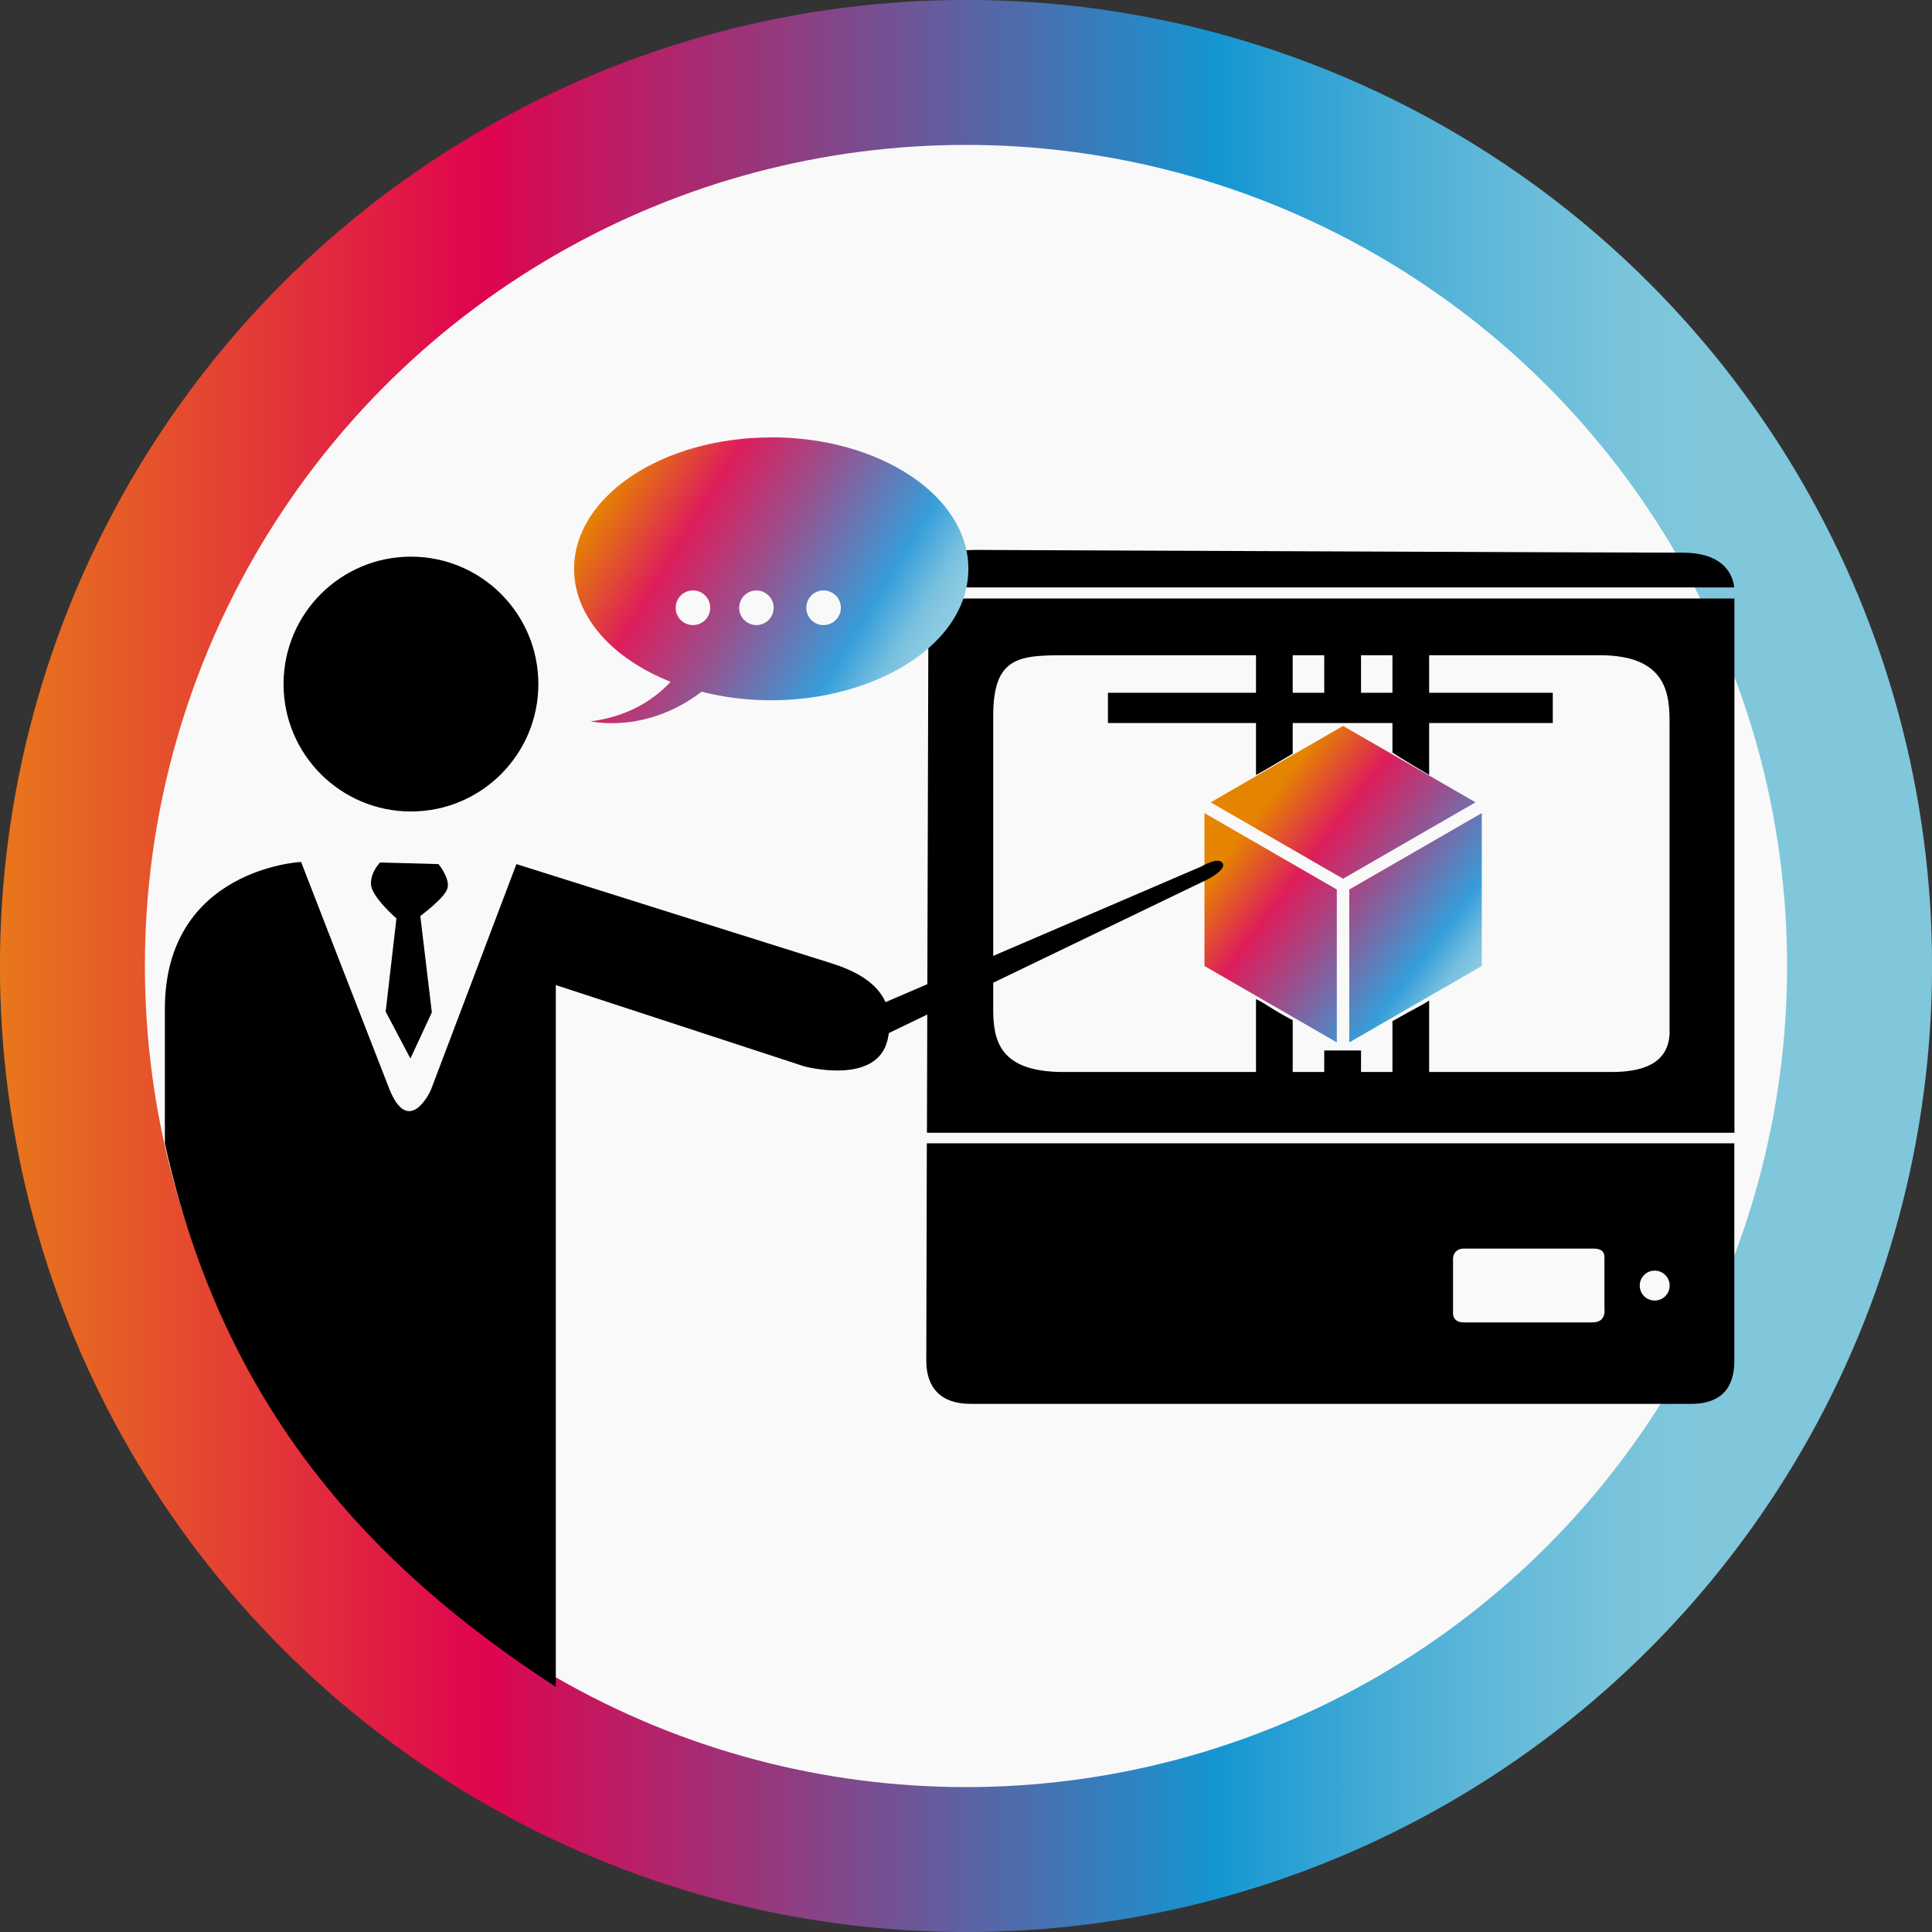 <?xml version="1.0" encoding="UTF-8"?><svg id="Capa_2" xmlns="http://www.w3.org/2000/svg" xmlns:xlink="http://www.w3.org/1999/xlink" viewBox="0 0 179.54 179.54"><rect x="0" y="0" width="179.54" height="179.54" fill="#333333" stroke="none"/><defs><style>.cls-1{fill:url(#Degradado_sin_nombre_23);}.cls-1,.cls-2,.cls-3{stroke-width:0px;}.cls-2{fill:#000;}.cls-3{fill:url(#Degradado_sin_nombre_23-2);}.cls-4{fill:#f9f9f9;stroke:url(#Degradado_sin_nombre_56);stroke-linecap:round;stroke-miterlimit:10;stroke-width:13.47px;}</style><linearGradient id="Degradado_sin_nombre_56" x1="0" y1="89.77" x2="179.54" y2="89.77" gradientUnits="userSpaceOnUse"><stop offset="0" stop-color="#e8771b"/><stop offset=".25" stop-color="#df044f"/><stop offset=".39" stop-color="#9a357a"/><stop offset=".63" stop-color="#1496d2"/><stop offset=".66" stop-color="#269ed3"/><stop offset=".73" stop-color="#4dafd7"/><stop offset=".79" stop-color="#68bcd9"/><stop offset=".84" stop-color="#79c4db"/><stop offset=".88" stop-color="#80c7dc"/></linearGradient><linearGradient id="Degradado_sin_nombre_23" x1="116.49" y1="76.11" x2="137.07" y2="91.62" gradientUnits="userSpaceOnUse"><stop offset="0" stop-color="#e58400"/><stop offset=".25" stop-color="#de1d5b"/><stop offset=".48" stop-color="#99508e"/><stop offset=".79" stop-color="#359eda"/><stop offset=".79" stop-color="#359eda"/><stop offset=".86" stop-color="#5cb1dd"/><stop offset=".91" stop-color="#77c0df"/><stop offset=".96" stop-color="#88c8e0"/><stop offset="1" stop-color="#8fcce1"/></linearGradient><linearGradient id="Degradado_sin_nombre_23-2" x1="55.46" y1="46.99" x2="84.39" y2="64.51" xlink:href="#Degradado_sin_nombre_23"/></defs><g id="Capa_1-2"><circle class="cls-4" cx="89.77" cy="89.77" r="83.04"/><path class="cls-1" d="M137.7,75.56v14.21l-12.31,7.1v-14.21l12.31-7.1ZM111.93,89.77l12.3,7.1v-14.21l-12.3-7.1v14.21ZM137.12,74.56l-12.31-7.1-12.3,7.1,12.3,7.1,12.24-7.06.07-.04Z"/><path class="cls-2" d="M86.44,54.59h74.72c-.11-1.01-.8-3.23-4.8-3.23-5.17,0-64.26-.25-64.26-.25-2.86,0-5.27-.3-5.82,3.31,0,0,.08.06.16.17Z"/><path class="cls-2" d="M86.28,55.62c-.01,4.58-.09,30.6-.14,49.65h75.04v-49.65h-74.9ZM155.16,95.81c0,3.26-2.91,3.81-5.42,3.81h-50.92c-5.92,0-6.52-2.91-6.52-5.82v-27.29c0-5.67,2.56-5.62,7.17-5.62h49.21c6.37,0,6.47,3.81,6.47,6.37v28.54Z"/><path class="cls-2" d="M86.13,106.25c-.03,10.84-.05,19.35-.05,20.2,0,2.51,1.35,4.01,4.11,4.01h66.97c1.86,0,4.01-.65,4.01-4.01v-20.2h-75.04ZM149.12,121.71c0,.8-.37,1.18-1.17,1.18h-11.94c-.32,0-.57-.08-.74-.24-.26-.24-.24-.58-.24-.6v-5.06c0-.56.4-.96.98-.96h12.02c.53,0,1.07.1,1.07.82v4.85ZM153.77,120.86c-.77,0-1.39-.62-1.39-1.39s.62-1.39,1.39-1.39,1.39.62,1.39,1.39-.62,1.39-1.39,1.39Z"/><path class="cls-2" d="M120.13,70.03v-10.1h-3.41v12.09c.16-.05,3.37-1.96,3.41-1.98Z"/><path class="cls-2" d="M116.72,92.84v8.14h3.41v-6.17c-2.11-1.11-2.4-1.48-3.41-1.97Z"/><path class="cls-2" d="M132.56,71.87c.08.05.17.1.25.15v-12.09h-3.41v10.01c1.05.68,2.07,1.28,3.16,1.93Z"/><path class="cls-2" d="M130.14,94.48c-.24.14-.49.28-.74.41v6.09h3.41v-8c-.88.56-1.76.97-2.67,1.5Z"/><rect class="cls-2" x="102.96" y="64.38" width="41.34" height="2.81"/><polygon class="cls-2" points="124.71 59.25 123.06 59.25 123.06 60.89 124.71 59.25"/><rect class="cls-2" x="123.06" y="59.25" width="3.42" height="6.72"/><rect class="cls-2" x="123.06" y="97.62" width="3.42" height="6.72"/><path class="cls-3" d="M71.67,40.65c-10.12,0-18.32,5.47-18.32,12.21,0,4.47,3.6,8.37,8.97,10.5-1.76,1.89-4.27,3.29-7.47,3.68,3.65.61,7.39-.48,10.35-2.76,11.81,2.99,24.79-2.79,24.79-11.43,0-6.74-8.2-12.21-18.32-12.21ZM64.4,58.09c-.89,0-1.61-.72-1.61-1.61s.72-1.61,1.61-1.61,1.6.72,1.6,1.61-.72,1.61-1.6,1.61ZM70.29,58.09c-.88,0-1.6-.72-1.6-1.61s.72-1.61,1.6-1.61,1.61.72,1.61,1.61-.72,1.61-1.61,1.61ZM76.53,58.09c-.89,0-1.6-.72-1.6-1.61s.71-1.61,1.6-1.61,1.61.72,1.61,1.61-.72,1.61-1.61,1.61Z"/><circle class="cls-2" cx="38.19" cy="63.57" r="11.84"/><path class="cls-2" d="M113.61,80.2c-.41-.61-1.94.31-1.94.31l-29.38,12.62c-.84-1.9-2.93-2.96-5.11-3.64-3.27-1.02-29.19-9.19-29.19-9.19l-7.96,21.02s-2.04,4.49-3.88-.2c-1.84-4.69-8.17-21.02-8.17-21.02,0,0-12.66.61-12.66,13.68s0,12.48,0,12.48c5.44,24.76,19.34,39.47,36.33,50.5v-65.22s23.07,7.55,23.07,7.55c0,0,6.74,1.84,7.76-2.45.05-.22.09-.43.12-.64l29.58-14.26s1.84-.92,1.43-1.53Z"/><path class="cls-2" d="M36.84,85.36l-1,8.65,2.3,4.36,1.99-4.29-1.07-8.96s2.3-1.68,2.53-2.6-.84-2.22-.84-2.22l-5.43-.15s-.92.92-.84,2.07c.08,1.15,2.37,3.14,2.37,3.14Z"/></g></svg>
